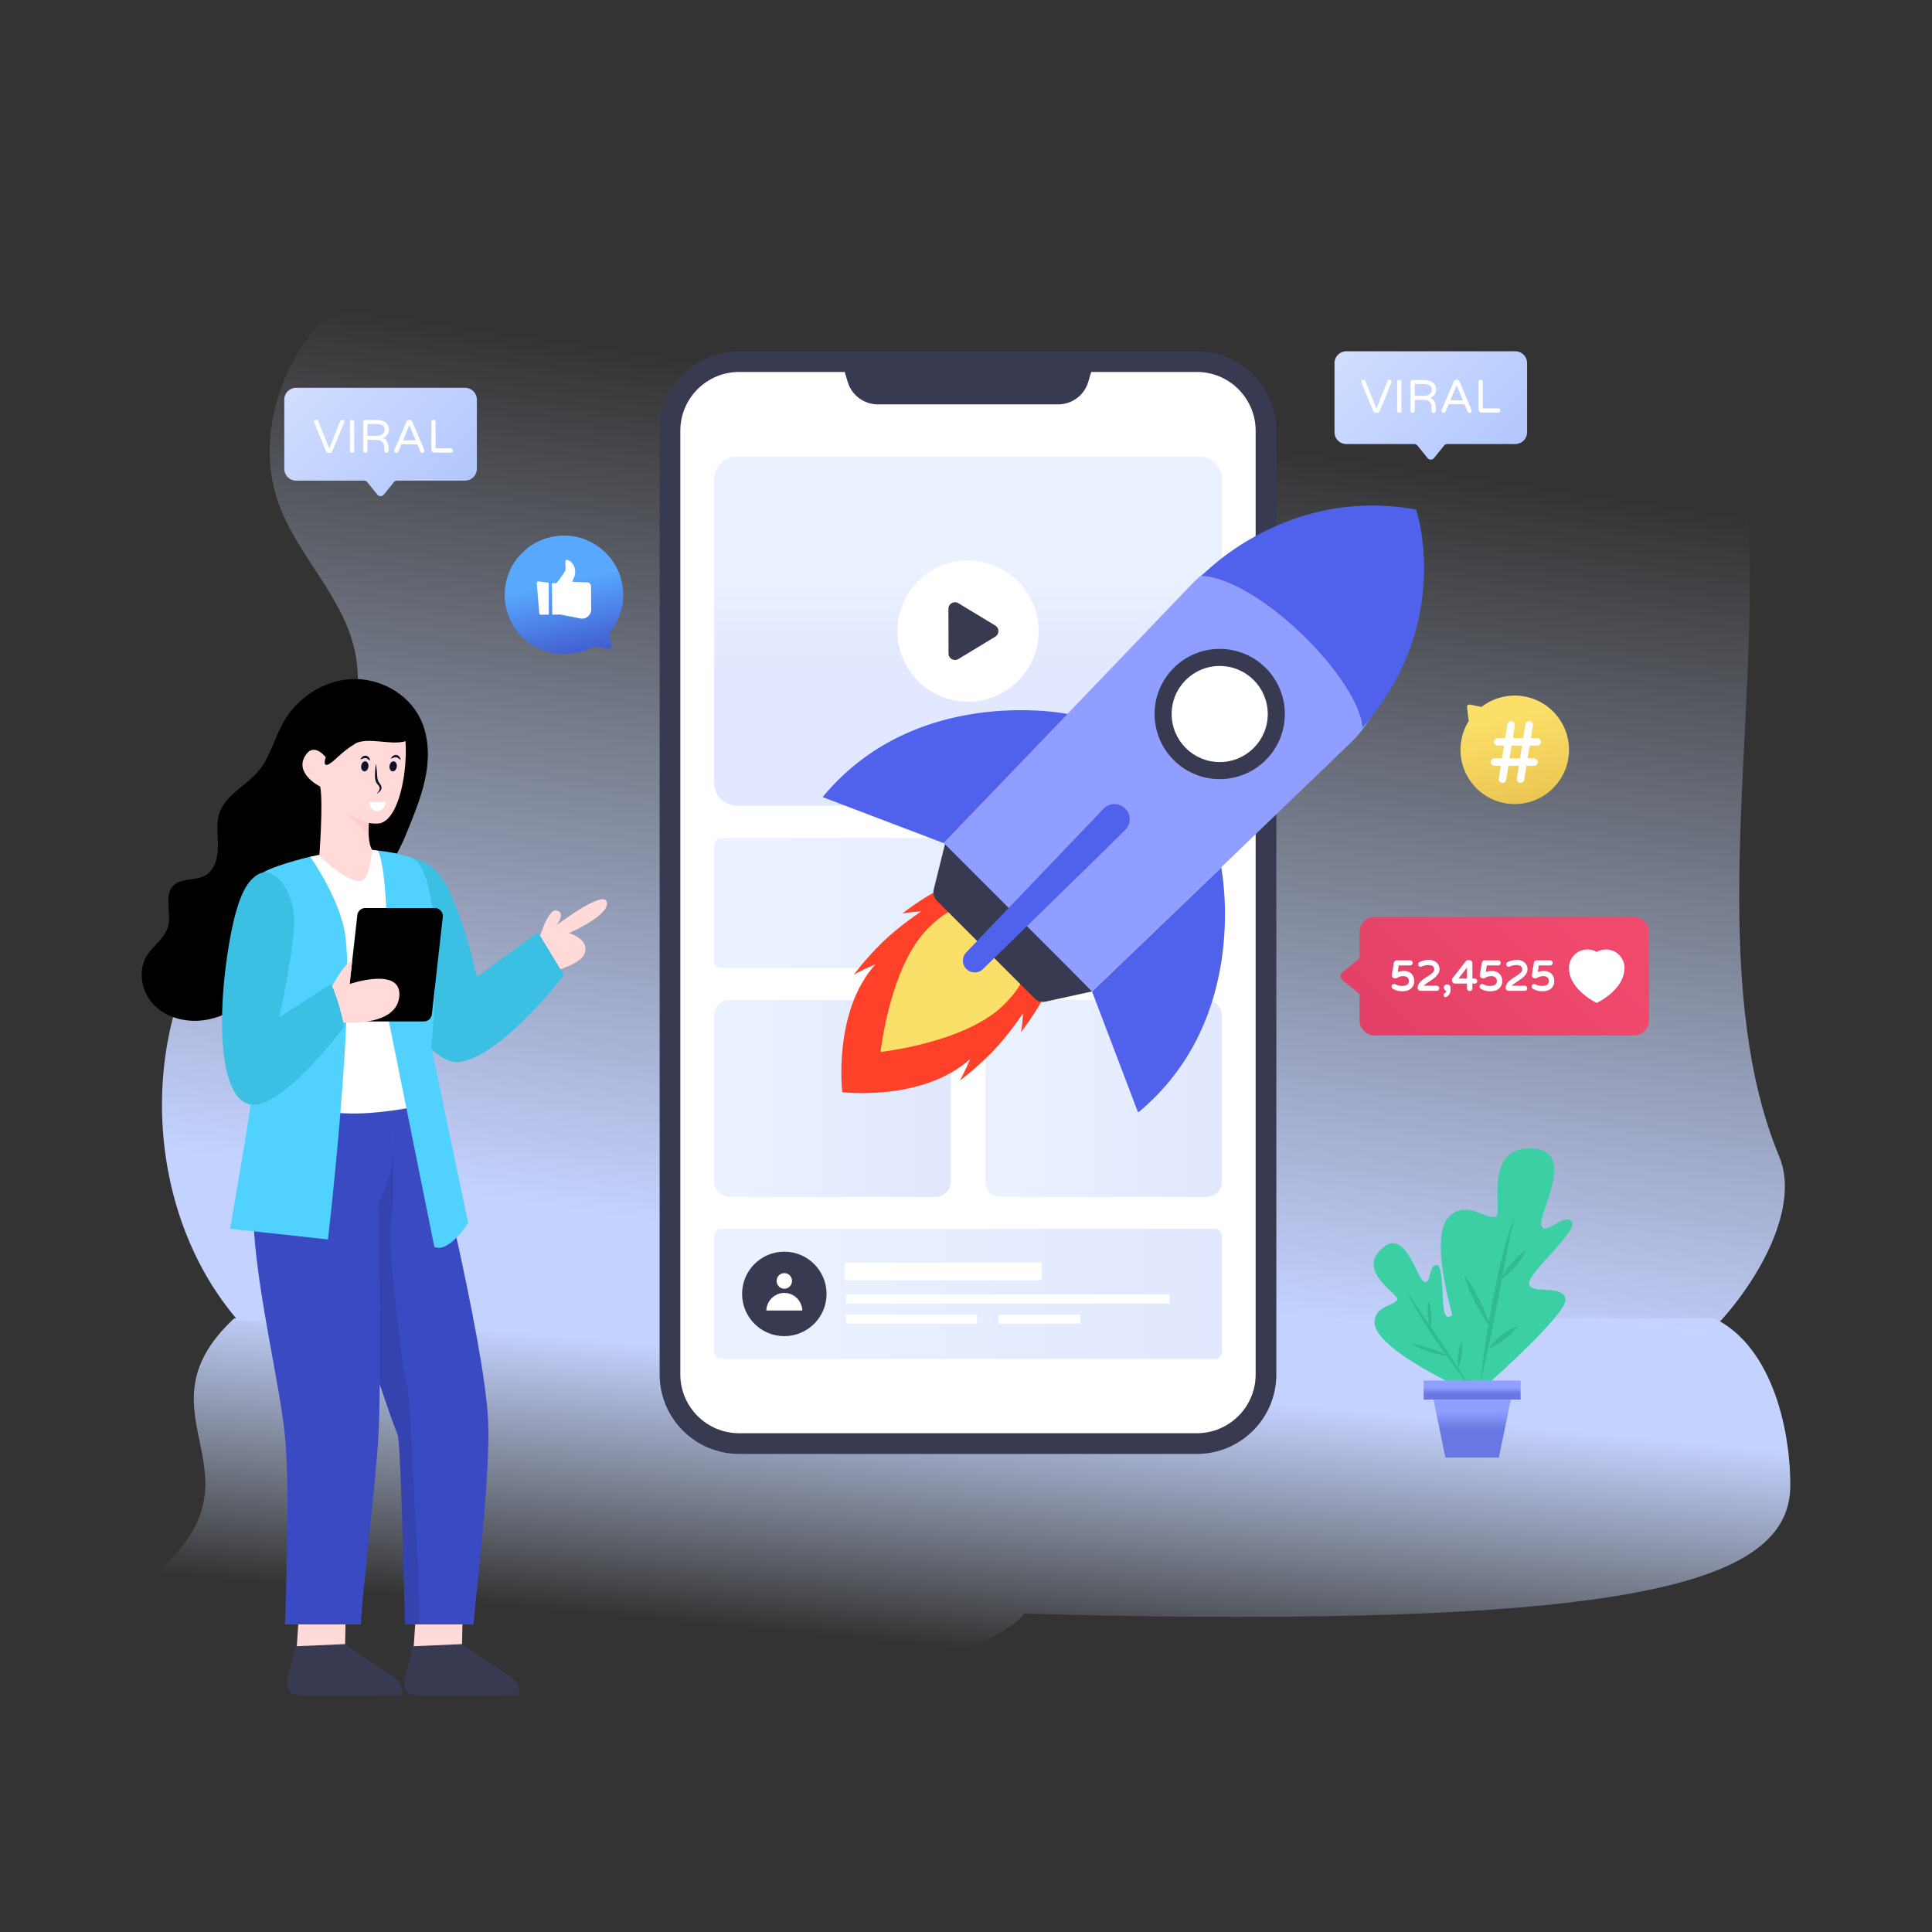 <svg xmlns="http://www.w3.org/2000/svg" enable-background="new 0 0 600 600" viewBox="0 0 600 600" id="viral-content"><rect x="0" y="0" width="600" height="600" fill="#333333" stroke="none"/><linearGradient id="a" x1="297.287" x2="305.235" y1="511.722" y2="427.128" gradientUnits="userSpaceOnUse"><stop offset="0" stop-color="#cedcf9" stop-opacity="0"></stop><stop offset="1" stop-color="#c3d2ff"></stop></linearGradient><path fill="url(#a)" d="M555.999 461.402c-.16 27.62-40.158 41.376-180.73 40.707-18.44-.08-37.7-.43-57.26-.999-10.429 14.265-67.339 24.934-135.927 24.614-75.93-.37-137.395-14.085-137.285-30.638.01-1.958.617-4.148 2.537-5.724 38.397-31.51-7.074-49.674 25.416-79.956h459.634c18.85 9.25 23.705 36.552 23.615 51.996z"></path><linearGradient id="b" x1="335.662" x2="296.231" y1="129.626" y2="393.615" gradientUnits="userSpaceOnUse"><stop offset="0" stop-color="#cedcf9" stop-opacity="0"></stop><stop offset="1" stop-color="#c3d2ff"></stop></linearGradient><path fill="url(#b)" d="m529.372 415.237-455.47-5.16c-27.96-32.354-31.547-85.467-8.222-121.72 9.04-14.052 21.348-25.37 31.088-38.881 9.73-13.5 17.002-30.679 13.446-47.253-3.767-17.55-18.581-30.191-24.145-47.19-6.323-19.35.889-41.742 14.624-56.133 13.736-14.38 32.936-21.64 52.076-24.3 31.906-4.429 65.181 3.148 92.552 21.09 18.361 12.027 34.404 28.665 54.793 36.136 24.804 9.092 52.305 3.179 76.909-6.486 24.614-9.654 52.797-54.809 100.136-49.136 116.442 13.954 35.09 185.933 75.4 282.967 7.284 17.533-9.62 43.615-23.187 56.066z"></path><path fill="#373a50" d="M396.378 133.78v293.061c0 13.634-11.047 24.692-24.692 24.692h-142.14c-13.634 0-24.69-11.058-24.69-24.692V133.78c0-13.634 11.056-24.692 24.69-24.692h142.14c13.645 0 24.692 11.058 24.692 24.692z"></path><path fill="#fff" d="M229.546 445.106c-10.072 0-18.267-8.195-18.267-18.267v-293.06c0-10.073 8.195-18.267 18.267-18.267h32.788l.961 3.187c1.222 4.05 5.037 6.88 9.278 6.88h56.09c4.241 0 8.051-2.827 9.264-6.873l.957-3.194h32.805c10.072 0 18.267 8.194 18.267 18.267v293.06c0 10.072-8.195 18.267-18.267 18.267H229.546z"></path><linearGradient id="c" x1="300.618" x2="300.618" y1="172.933" y2="208.802" gradientUnits="userSpaceOnUse"><stop offset="0" stop-color="#ebf2ff"></stop><stop offset="1" stop-color="#e1e8ff"></stop></linearGradient><path fill="url(#c)" d="M379.47 148.938v94.12a7.162 7.162 0 0 1-7.162 7.163h-143.38a7.162 7.162 0 0 1-7.162-7.163v-94.12a7.162 7.162 0 0 1 7.163-7.163h143.379a7.162 7.162 0 0 1 7.162 7.163z"></path><circle cx="300.618" cy="195.998" r="21.927" fill="#fff"></circle><linearGradient id="d" x1="221.766" x2="379.47" y1="280.459" y2="280.459" gradientUnits="userSpaceOnUse"><stop offset="0" stop-color="#ebf2ff"></stop><stop offset="1" stop-color="#e1e8ff"></stop></linearGradient><path fill="url(#d)" d="M379.47 262.508v35.912a2.243 2.243 0 0 1-2.247 2.238h-153.21a2.243 2.243 0 0 1-2.247-2.238v-35.912a2.25 2.25 0 0 1 2.248-2.248h153.209a2.25 2.25 0 0 1 2.247 2.248z"></path><linearGradient id="e" x1="221.766" x2="379.47" y1="401.837" y2="401.837" gradientUnits="userSpaceOnUse"><stop offset="0" stop-color="#ebf2ff"></stop><stop offset="1" stop-color="#e1e8ff"></stop></linearGradient><path fill="url(#e)" d="M379.47 383.886v35.912a2.243 2.243 0 0 1-2.247 2.238h-153.21a2.243 2.243 0 0 1-2.247-2.238v-35.912a2.25 2.25 0 0 1 2.248-2.248h153.209a2.25 2.25 0 0 1 2.247 2.248z"></path><linearGradient id="f" x1="221.766" x2="295.265" y1="341.148" y2="341.148" gradientUnits="userSpaceOnUse"><stop offset="0" stop-color="#ebf2ff"></stop><stop offset="1" stop-color="#e1e8ff"></stop></linearGradient><path fill="url(#f)" d="M290.496 371.724h-63.96a4.77 4.77 0 0 1-4.77-4.77v-51.613a4.77 4.77 0 0 1 4.77-4.77h63.96a4.77 4.77 0 0 1 4.77 4.77v51.614a4.77 4.77 0 0 1-4.77 4.77z"></path><linearGradient id="g" x1="305.971" x2="379.47" y1="341.148" y2="341.148" gradientUnits="userSpaceOnUse"><stop offset="0" stop-color="#ebf2ff"></stop><stop offset="1" stop-color="#e1e8ff"></stop></linearGradient><path fill="url(#g)" d="M374.7 371.724h-63.96a4.77 4.77 0 0 1-4.769-4.77v-51.613a4.77 4.77 0 0 1 4.77-4.77h63.96a4.77 4.77 0 0 1 4.77 4.77v51.614a4.77 4.77 0 0 1-4.77 4.77z"></path><path fill="#fa5814" fill-rule="evenodd" d="m316.633 284.138-.126-.11.008-.008zM316.574 318.913c-.042.042-.034.017.042-.076-.017.034-.025.06-.042.076z" clip-rule="evenodd"></path><path fill="#ff4129" fill-rule="evenodd" d="M307.991 326.88c-5.198 5.306-10.729 9.346-10.038 8.78.683-.575 3.358-6.787 3.358-6.787-14.715 13.296-39.741 10.323-39.741 10.323l-.126.126.126-.126s-2.976-25.03 10.32-39.745c0 0-6.213 2.676-6.787 3.358-.566.692 3.474-4.839 8.78-10.037 5.315-5.19 12.264-9.75 12.264-9.75s-5.054.35-6.015.718c.889-.655 5.315-4.094 10.522-6.931 6.043-3.313 7.982-3.313 7.982-3.313s9.472 2.738 10.334 2.684l7.9 7.47.135.117.108.126 7.47 7.9c-.054.862 2.684 10.334 2.684 10.334s0 1.94-3.313 7.981c-2.837 5.208-6.276 9.634-6.931 10.523.368-.96.718-6.016.718-6.016s-4.56 6.95-9.75 12.265z" clip-rule="evenodd"></path><path fill="#fadf68" fill-rule="evenodd" d="M311.811 311.992c-11.838 11.839-38.338 14.696-38.338 14.696s2.858-26.5 14.696-38.338 15.093-4.508 21.622 2.02 13.858 9.784 2.02 21.622z" clip-rule="evenodd"></path><path fill="#fa5814" fill-rule="evenodd" d="m316.743 284.248-.009.008-.1-.118zM281.85 284.189c-.042.042-.017.033.076-.042-.034.016-.06.025-.076.042z" clip-rule="evenodd"></path><path fill="#5062eb" d="M379.254 269.43s9.549 46.884-25.809 76.077l-14.301-37.586 40.11-38.492z"></path><path fill="#373a50" d="m339.172 307.892-14.421 3.165a3.736 3.736 0 0 1-3.451-1.004l-30.32-30.32a3.76 3.76 0 0 1-.987-3.552l3.713-14.97 45.466 46.681z"></path><path fill="#909eff" d="M418.332 179.21c-14.025-12.266-35.216-11.339-48.117 2.105l-77.121 80.5 46.078 46.078 80.399-77.32c14.714-14.178 14.142-37.91-1.239-51.362z"></path><path fill="#5062eb" d="M331.558 221.733s-46.885-9.549-76.078 25.809l37.586 14.301 38.492-40.11zM423.163 225.97c-1.272-15.153-31.682-45.923-49.946-47.144 0 0 25.988-27.968 66.566-20.578 0 0 11.966 34.921-16.62 67.723zM342.723 251.157l-42.654 44.624a3.673 3.673 0 0 0 .095 5.184 3.664 3.664 0 0 0 5.114-.007c8.991-8.796 33.544-32.697 44.168-43.211 2.05-2.03 1.792-5.392-.526-7.11a4.707 4.707 0 0 0-6.197.52z"></path><circle cx="378.792" cy="221.744" r="20.224" fill="#373a50"></circle><circle cx="378.792" cy="221.744" r="14.923" fill="#fff"></circle><linearGradient id="h" x1="174.223" x2="180.845" y1="180.779" y2="209.122" gradientUnits="userSpaceOnUse"><stop offset="0" stop-color="#59a8ff"></stop><stop offset="1" stop-color="#3a4ac3"></stop></linearGradient><path fill="url(#h)" d="m189.28 196.517.65 4.026c.08.53-.38.999-.91.91l-4.704-.75a18.338 18.338 0 0 1-9.16 2.437c-10.17 0-18.412-8.23-18.412-18.39 0-10.17 8.242-18.421 18.411-18.421 10.16 0 18.4 8.251 18.4 18.42 0 4.476-1.617 8.592-4.275 11.768z"></path><path fill="#373a50" d="m309.102 197.72-11.484 6.955c-1.331.81-3.048-.149-3.048-1.716l-.025-13.911c0-1.567 1.717-2.538 3.06-1.73l11.497 6.956c1.294.784 1.294 2.662 0 3.446zM256.694 401.832c0 7.25-5.88 13.12-13.12 13.12s-13.11-5.87-13.11-13.12c0-7.24 5.87-13.11 13.11-13.11s13.12 5.87 13.12 13.11z"></path><ellipse cx="243.579" cy="397.799" fill="#fff" rx="2.393" ry="2.433"></ellipse><path fill="#fff" d="M249.177 407c-.12-3.042-2.576-5.473-5.598-5.473s-5.478 2.43-5.598 5.473h11.196zM262.34 392.108h61.112v5.492H262.34zM262.795 401.998h100.437v2.842H262.795zM310.033 408.244h25.469v2.842h-25.469zM262.795 408.244h40.635v2.842h-40.635z"></path><linearGradient id="i" x1="468.24" x2="474.84" y1="222.873" y2="253.181" gradientUnits="userSpaceOnUse"><stop offset="0" stop-color="#fadf68"></stop><stop offset="1" stop-color="#eac250"></stop></linearGradient><path fill="url(#i)" d="m460.11 219.54-3.661-.73c-.48-.086-.923.312-.858.798l.532 4.329a16.788 16.788 0 0 0-2.543 8.304c-.34 9.297 6.913 17.118 16.21 17.459 9.296.341 17.118-6.927 17.46-16.223s-6.928-17.105-16.224-17.446a16.8 16.8 0 0 0-10.916 3.508z"></path><path fill="#fff" d="M477.384 231.548c.308 0 .582-.116.812-.346.23-.23.347-.503.347-.813s-.117-.583-.347-.812a1.116 1.116 0 0 0-.812-.346h-1.979c.649-3.896.649-4.045.649-4.102 0-.327-.106-.604-.316-.824-.212-.222-.496-.335-.843-.335-.304 0-.564.09-.773.266-.211.178-.34.402-.384.668l-.684 4.327h-3.249c.649-3.896.649-4.045.649-4.102 0-.327-.106-.604-.316-.824-.212-.222-.496-.335-.843-.335-.303 0-.564.089-.774.266-.21.178-.34.402-.383.668l-.684 4.327h-2.345c-.31 0-.583.116-.813.346-.23.23-.346.503-.346.812 0 .31.117.583.346.813.23.23.504.346.813.346h1.98l-.626 3.961h-2.344c-.31 0-.583.117-.812.347-.23.23-.347.503-.347.812s.117.582.347.812c.23.23.503.347.812.347h1.979c-.65 4.006-.65 4.09-.65 4.13 0 .33.119.61.351.83.442.42 1.112.435 1.569.048.218-.186.351-.414.397-.682l.684-4.326h3.249c-.65 4.006-.65 4.09-.65 4.13 0 .33.118.609.351.83.23.218.501.329.809.329.285 0 .54-.095.76-.28.218-.186.351-.415.397-.683l.685-4.326h2.344c.309 0 .582-.117.812-.347.23-.23.347-.503.347-.812 0-.31-.117-.582-.347-.812a1.116 1.116 0 0 0-.812-.347h-1.98l.625-3.961h2.345zm-4.695 0-.626 3.961h-3.25l.626-3.961h3.25z"></path><linearGradient id="j" x1="423.269" x2="465.424" y1="102.422" y2="144.577" gradientUnits="userSpaceOnUse"><stop offset="0" stop-color="#d1deff"></stop><stop offset="1" stop-color="#b2c7ff"></stop></linearGradient><path fill="url(#j)" d="M474.25 112.775v21.448a3.684 3.684 0 0 1-3.686 3.686h-21.087c-.39 0-.75.18-1 .48l-3.136 3.875c-.51.63-1.479.63-1.988 0l-3.147-3.875c-.24-.3-.61-.48-.989-.48H418.13a3.682 3.682 0 0 1-3.686-3.676v-21.458a3.683 3.683 0 0 1 3.686-3.686h52.435a3.683 3.683 0 0 1 3.686 3.686z"></path><linearGradient id="k" x1="497.47" x2="436.885" y1="272.873" y2="333.457" gradientUnits="userSpaceOnUse"><stop offset="0" stop-color="#f34b6d"></stop><stop offset="1" stop-color="#e24067"></stop></linearGradient><path fill="url(#k)" d="M512.115 289.465v27.39a4.694 4.694 0 0 1-4.705 4.706h-80.47a4.7 4.7 0 0 1-4.705-4.705v-8.022c-.1-.15-.22-.28-.36-.4l-4.944-4.005c-.8-.65-.8-1.888 0-2.538l4.945-4.015c.14-.11.26-.25.36-.4v-8.001a4.7 4.7 0 0 1 4.704-4.705h80.47a4.692 4.692 0 0 1 4.705 4.695z"></path><path fill="#fff" d="M504.498 300.61c0 6.835-8.616 10.856-8.616 10.856s-8.621-4.02-8.621-10.856a5.748 5.748 0 0 1 5.745-5.746 5.72 5.72 0 0 1 2.876.773 5.667 5.667 0 0 1 2.87-.773 5.748 5.748 0 0 1 5.746 5.746z"></path><linearGradient id="l" x1="97.11" x2="139.267" y1="113.768" y2="155.925" gradientUnits="userSpaceOnUse"><stop offset="0" stop-color="#d1deff"></stop><stop offset="1" stop-color="#b2c7ff"></stop></linearGradient><path fill="url(#l)" d="M148.092 124.119v21.454a3.685 3.685 0 0 1-3.686 3.685h-21.085c-.388 0-.754.175-.998.476l-3.135 3.872a1.283 1.283 0 0 1-1.993.001l-3.142-3.874c-.243-.3-.61-.475-.996-.475H91.97a3.685 3.685 0 0 1-3.685-3.685V124.12a3.685 3.685 0 0 1 3.685-3.685h52.437a3.685 3.685 0 0 1 3.685 3.685z"></path><path fill="#fff" d="m101.173 139.963-3.582-8.686a.696.696 0 0 1-.043-.247c0-.203.058-.365.174-.486.116-.12.276-.18.479-.18a.61.61 0 0 1 .37.122c.11.083.195.191.253.327l3.408 8.497 3.407-8.497a.778.778 0 0 1 .254-.327.609.609 0 0 1 .37-.123c.203 0 .362.06.478.181a.673.673 0 0 1 .174.486c0 .087-.014.17-.043.247l-3.582 8.686c-.203.445-.503.667-.899.667h-.319c-.396 0-.696-.222-.899-.667zM108.859 140.441a.63.63 0 0 1-.189-.464v-8.947c0-.183.063-.34.189-.471a.618.618 0 0 1 .464-.196c.183 0 .34.065.471.196.13.13.196.288.196.471v8.947c0 .184-.065.339-.196.464s-.288.189-.471.189a.63.63 0 0 1-.464-.189zM112.991 140.441a.63.63 0 0 1-.188-.464v-8.874c0-.184.062-.341.188-.472a.618.618 0 0 1 .464-.195h3.379c1.315 0 2.3.27 2.958.812.657.541.986 1.252.986 2.131 0 .58-.162 1.11-.485 1.588-.325.479-.796.824-1.414 1.037.696.184 1.172.616 1.428 1.298a5.69 5.69 0 0 1 .384 2.008v.667c0 .184-.063.339-.188.464s-.28.189-.464.189a.656.656 0 0 1-.486-.181.636.636 0 0 1-.181-.472v-.435c0-.483-.044-.93-.131-1.341a2.156 2.156 0 0 0-.623-1.102c-.33-.324-.827-.486-1.494-.486h-3.002v3.364a.658.658 0 0 1-.667.653.63.63 0 0 1-.464-.189zm3.756-5.075c.831 0 1.491-.164 1.98-.493.487-.329.732-.793.732-1.392 0-.58-.21-1.025-.631-1.334-.42-.31-1.139-.464-2.154-.464h-2.552v3.683h2.625zM122.627 140.441a.642.642 0 0 1-.181-.464c0-.077.024-.174.072-.29l3.698-8.73a1.11 1.11 0 0 1 .326-.427.803.803 0 0 1 .515-.167h.145c.203 0 .375.056.515.167.14.111.249.254.326.428l3.698 8.73a.784.784 0 0 1 .072.29c0 .183-.06.338-.18.463a.625.625 0 0 1-.472.189.661.661 0 0 1-.37-.109.692.692 0 0 1-.254-.297l-.942-2.262h-4.93l-.943 2.262a.694.694 0 0 1-.254.297.664.664 0 0 1-.37.109.623.623 0 0 1-.47-.189zm2.545-3.683h3.915l-1.958-4.713-1.957 4.713zM134.213 140.289a.878.878 0 0 1-.268-.645v-8.614c0-.183.062-.34.188-.471a.618.618 0 0 1 .464-.196c.184 0 .341.065.472.196.13.13.195.288.195.471v8.208h4.742c.184 0 .341.065.472.195.13.131.195.288.195.472a.618.618 0 0 1-.195.464.655.655 0 0 1-.472.188h-5.148a.878.878 0 0 1-.645-.268zM426.408 127.543l-3.582-8.686a.696.696 0 0 1-.043-.247c0-.203.058-.364.174-.486.116-.12.275-.18.478-.18a.61.61 0 0 1 .37.122.78.78 0 0 1 .254.327l3.407 8.497 3.408-8.497a.778.778 0 0 1 .254-.327.609.609 0 0 1 .37-.123c.203 0 .362.06.478.181a.673.673 0 0 1 .174.486c0 .087-.014.17-.043.247l-3.582 8.686c-.203.445-.503.667-.899.667h-.319c-.397 0-.696-.222-.9-.667zM434.093 128.021a.63.63 0 0 1-.188-.464v-8.947c0-.183.062-.34.188-.471a.618.618 0 0 1 .464-.196c.184 0 .341.065.472.196.13.13.195.288.195.471v8.947a.618.618 0 0 1-.195.464.656.656 0 0 1-.472.189.63.63 0 0 1-.464-.189zM438.226 128.021a.63.63 0 0 1-.188-.464v-8.874c0-.184.062-.341.188-.472a.618.618 0 0 1 .464-.195h3.379c1.315 0 2.3.27 2.958.812.657.541.986 1.252.986 2.132 0 .58-.162 1.109-.486 1.587-.324.479-.795.825-1.414 1.037.696.184 1.173.616 1.429 1.298a5.69 5.69 0 0 1 .384 2.008v.667a.63.63 0 0 1-.189.464.631.631 0 0 1-.464.189.656.656 0 0 1-.485-.181.636.636 0 0 1-.182-.472v-.435c0-.483-.043-.93-.13-1.34a2.156 2.156 0 0 0-.624-1.103c-.329-.324-.826-.486-1.493-.486h-3.002v3.364a.618.618 0 0 1-.195.464.656.656 0 0 1-.472.189.63.63 0 0 1-.464-.189zm3.756-5.075c.83 0 1.49-.164 1.98-.493.487-.328.731-.792.731-1.392 0-.58-.21-1.025-.63-1.334-.42-.31-1.139-.464-2.154-.464h-2.552v3.683h2.625zM447.862 128.021a.642.642 0 0 1-.182-.464c0-.077.024-.174.073-.29l3.698-8.73a1.11 1.11 0 0 1 .326-.427.803.803 0 0 1 .515-.167h.145c.203 0 .374.056.515.167.14.111.249.254.326.428l3.697 8.73a.784.784 0 0 1 .073.29c0 .183-.06.338-.181.463a.625.625 0 0 1-.472.189.661.661 0 0 1-.37-.109.692.692 0 0 1-.253-.297l-.943-2.262h-4.93l-.942 2.262a.694.694 0 0 1-.254.297.664.664 0 0 1-.37.109.623.623 0 0 1-.471-.189zm2.545-3.683h3.915l-1.958-4.713-1.957 4.713zM459.448 127.87a.878.878 0 0 1-.268-.646v-8.614c0-.183.062-.34.188-.471a.618.618 0 0 1 .464-.196c.183 0 .341.065.472.196.13.13.195.288.195.471v8.208h4.742c.184 0 .34.065.471.196.13.13.196.287.196.47a.618.618 0 0 1-.196.465.655.655 0 0 1-.471.188h-5.148a.878.878 0 0 1-.645-.268z"></path><path fill="#ffdad9" d="m143.674 501.706-.208 10.038a.136.136 0 0 1-.136.119l-14.866-.159.653-9.998h14.557z"></path><path fill="#373a50" d="m128.113 511.267-2.575 10.754a3.754 3.754 0 0 0 3.557 4.473c9.49.318 28.14.004 31.584-.027a.512.512 0 0 0 .507-.494c.153-3.29-2.032-5.382-5.251-7l-12.414-8.359a.135.135 0 0 0-.076-.019l-15.332.672z"></path><path fill="#ffdad9" d="m107.359 501.706-.208 10.038a.136.136 0 0 1-.136.119l-14.866-.159.652-9.998h14.558z"></path><path fill="#373a50" d="m91.797 511.267-2.574 10.754a3.754 3.754 0 0 0 3.557 4.473c9.489.318 28.14.004 31.584-.027a.512.512 0 0 0 .506-.494c.154-3.29-2.032-5.382-5.25-7l-12.414-8.359a.135.135 0 0 0-.076-.019l-15.333.672z"></path><path d="M62.943 316.878c-5.454.655-11.332-.87-15.155-4.815s-5.081-10.453-2.24-15.154c1.98-3.277 5.678-5.537 6.67-9.234 1.128-4.202-1.455-9.516 1.605-12.608 2.483-2.51 6.868-1.442 9.936-3.188 3.015-1.716 3.936-5.638 3.925-9.107-.011-3.469-.633-7.052.496-10.332 1.952-5.674 8.294-8.413 12.14-13.019 3.553-4.255 4.823-9.928 7.495-14.785 4.218-7.665 12.34-13.206 21.073-13.723s17.713 4.307 21.585 12.153c2.592 5.251 2.87 11.405 1.876 17.176-.994 5.771-3.181 11.259-5.354 16.697-2.371 5.933-5.104 12.297-10.639 15.487-3.319 1.914-7.24 2.42-10.856 3.685-8.219 2.874-14.825 9.985-17.085 18.393-.871 3.24-1.145 6.669-2.544 9.719-1.974 4.305-5.663 4.572-9.17 6.907-4.208 2.802-8.663 5.136-13.758 5.748z"></path><path fill="#3a4ac3" d="M147.037 504.485H125.74c-.27-10.08-1.229-56.34-2.262-58.937-5.091-12.78-18.094-54.554-19.109-57.84-.046-.13-.065-.204-.065-.204l-5.324-56.155 20.775 7.343 4.645 1.648 7.67 2.709s18.299 72.62 19.509 97.947c.82 17.08-3.77 54.358-4.542 63.489z"></path><path d="M130.254 504.485h-4.514c-.27-10.08-1.229-56.34-2.262-58.937-5.091-12.78-18.094-54.554-19.109-57.84 1.117-5.417 2.616-10.75 4.561-15.963 3.77-10.09 5.008-20.394 9.215-30.325.41-.959.838-1.936 1.564-2.68l.046-.048c.726-.716 1.797-1.163 2.774-.884 1.08.308 1.75 1.406 1.87 2.532.02.121.029.242.029.363 0 1.238-.54 2.402-1.117 3.5-.289-.289-3.22-2.513-3.51-2.802 3.156 4.617 3.482 10.63 2.672 16.159-.81 5.528.084 13.236-.707 18.765-.931 6.534-.391 13.17.223 19.733a847.518 847.518 0 0 0 2.001 18.755c.373 3.118.763 6.237 1.173 9.354.307 2.327 1.182 4.45 1.396 6.758 1.145 12.622 1.685 25.346 2.28 37.995.643 13.692 1.099 15.264 1.36 28.966.046 2.196.083 4.402.055 6.599z" opacity=".1"></path><path fill="#3a4ac3" d="M117.476 446.679c-1.004 16.109-5.076 48.975-5.393 57.802H88.507c.282-8.93 1.621-42.69-.05-58.962-1.966-19.16-11.905-57.384-9.354-76.476 1.067-7.988 12.176-29.848 12.176-29.848l30.888 3.853c1.546 10.495.484 20.7-4.691 30.45 0 0 1.139 54.904 0 73.18z"></path><path fill="#fff" d="M96.32 266.065s13.84-3.189 21.156-1.902l11.657 26.271 2.935 52.614s-20.956 4.969-32.336 1.59c-11.381-3.378-5.097-63.628-5.097-63.628l1.686-14.945z"></path><path fill="#ffdad9" d="M166.98 293.214s2.82-11.053 5.869-10.443c3.05.61 0 4.576 0 4.576s14.713-11.285 15.627-7.168c.915 4.116-11.815 9.62-11.815 9.62s6.555 1.738 4.878 6.312c-1.677 4.574-15.55 6.937-15.55 6.937"></path><path fill="#3bbfe2" d="M127.606 266.361s4.462.296 8.27 4.542c6.718 7.49 12.26 32.523 12.26 32.523l18.931-13.925 8.079 13.304s-19.058 25.103-32.447 27.004c-7.383 1.048-15.76-12.597-15.76-12.597l.667-50.85z"></path><path fill="#51d1fe" d="M117.476 264.163s10.196 1.057 12.197 3.52c9.08 11.184 4.275 57.465 4.275 57.465l11.452 54.704s-6.197 9.567-10.519 7.348l-14.138-70.175c-.773-15.053.367-43.257-3.267-52.862z"></path><path fill="#ffdad9" d="M115.554 263.888s-.67 8.834-3.071 9.625c-4.068 1.331-13.317-7.687-13.317-7.687s1.263-16.607.267-21.55c-.884-4.365 11.858 4.84 14.893 7.093.41.298.642.475.642.475s-.66 3.881-.484 7.456c.093 1.778.382 3.481 1.07 4.588z"></path><path fill="#fecdcb" d="m114.484 259.3-7.335-7.39 3.258-1.071 3.919.53c.41.298.642.475.642.475s-.66 3.881-.484 7.456z"></path><path fill="#ffdad9" d="M99.432 244.275s9.221 12.222 18.044 11.473 11.046-30.818 5.594-33.958c-8.497-4.893-21.908 13.376-21.908 13.376s-3.504-4.574-6.112-.865c-4.093 5.823 4.382 9.974 4.382 9.974z"></path><path d="M101.162 235.166s-1.073 3.01.715 2.265c1.789-.745 3.825-3.676 8.395-6.457 4.57-2.782 15.66 2.345 17.93-2.782 2.27-5.126-13.957-11.275-13.957-11.275l-5.91-.497-7.252 3.279.079 15.467z"></path><path fill="#51d1fe" d="M96.32 266.065s-14.051 3.26-16.101 6.085c-7.384 10.175 1.15 41.928-.447 57.132-1.362 12.974-8.32 52.311-8.32 52.311l30.41 3.336s8.082-69.541 5.508-93.406c-1.281-11.885-11.05-25.458-11.05-25.458z"></path><path d="M113.452 282.001h21.581a2.495 2.495 0 0 1 2.48 2.773l-3.392 30.221a2.495 2.495 0 0 1-2.48 2.217h-21.58a2.495 2.495 0 0 1-2.48-2.773l3.391-30.221a2.495 2.495 0 0 1 2.48-2.217z"></path><path fill="#ffdad9" d="M102.8 306.854s4.83-8.999 6.555-8.225l-.782 6.97s16.42-5.624 15.42 3.953c-1.002 9.578-17.824 7.954-17.824 7.954l-3.37-10.652z"></path><path fill="#3bbfe2" d="M81.09 271.12c4.269-1.496 9.436 4.947 10.154 12.98.772 8.65-4.562 31.833-4.562 31.833l15.945-10.223c.873-.259 4.871 13.235 3.999 13.494 0 0-20.757 27.769-30.19 23.403-11.568-5.356-7.437-45.576-2.71-60.877.79-2.553 2.934-9.058 7.365-10.61z"></path><path fill="#111228" d="M123.214 238.152c-.124.861-.716 1.481-1.336 1.393-.613-.08-1.014-.847-.897-1.708.124-.853.723-1.48 1.336-1.393.62.088 1.021.847.897 1.708zM114.406 238.149c-.117.86-.716 1.48-1.329 1.393-.62-.08-1.021-.847-.897-1.708.117-.854.716-1.481 1.336-1.393.613.087 1.014.847.89 1.708zM111.919 235.852c.141-.311.323-.598.608-.815.648-.518 1.555-.446 2.065.234.188.294.304.624.377.952a4.088 4.088 0 0 1-.779-.527c-.847-.509-1.205-.166-2.271.156zM121.381 235.6c.142-.31.323-.598.61-.815.65-.521 1.556-.442 2.064.235.187.293.303.623.376.951a4.11 4.11 0 0 1-.778-.526c-.848-.509-1.206-.167-2.272.156zM116.721 237.2c.16.843.273 1.686.338 2.53.129 1.275.013 2.463.764 3.427.651.937 1.007 1.634.164 2.602a4.03 4.03 0 0 1-1.056.774c1.436-1.526 1.077-2.096.334-2.937-.941-1.063-.839-2.434-.789-3.855.034-.846.116-1.693.245-2.54z"></path><path fill="#fff" d="M119.716 248.98c0 1.62-1.147 2.934-2.555 2.933-1.401 0-2.547-1.315-2.546-2.935 0-.029.007-.05.007-.073 1.43.337 3.124.337 5.087.002 0 .022.007.044.007.073z"></path><path fill="#3dcfa4" d="M458.933 432.64s27.422-24.018 27.228-28.977c-.195-4.96-10.6-1.556-11.28-4.862s15.558-16.629 13.225-19.449-8.46 4.862-9.433 1.167 10.907-22.622-2.14-23.824c-16.654-1.535-9.44 20.64-12.154 21.199-3.464.712-8.701-5.135-14.142-.283-9.597 8.557 8.696 55.03 8.696 55.03z"></path><path fill="#30bb93" d="M459.85 428.865c1.071-11.489 4.237-29.183 6.6-38.368.562-2.344 1.863-7.202 2.686-9.382.19-.51.357-1.025.564-1.529l.682-1.48-.453 1.557c-.139.52-.244 1.052-.367 1.576-1.268 5.206-5.754 31.847-9.711 47.626z"></path><path fill="#30bb93" d="M466.275 397.167c1.205-3.034 4.748-7.186 7.582-8.846-1.205 3.05-4.764 7.19-7.582 8.846zM462.168 418.861c1.835-2.732 6.212-6.1 9.372-7.161-1.844 2.756-6.24 6.104-9.372 7.161zM462.822 412.125c-2.989-3.668-6.869-11.16-8.131-16.116 3.227 3.95 6.954 11.518 8.131 16.116z"></path><path fill="#3dcfa4" d="M457.987 433.08s1.662-25.112-.854-27.438-5.934 4.415-7.88 3.133c-1.947-1.282-.523-15.713-3.039-15.95-2.515-.238-1.756 6.503-4.035 5.174s-5.719-16.368-12.674-10.586c-8.88 7.381 5.467 14.685 4.414 16.282-1.342 2.04-6.754 1.742-7.041 6.766-.508 8.863 31.11 22.619 31.11 22.619z"></path><path fill="#30bb93" d="M456.592 430.789c-5.28-6.365-12.325-16.562-15.509-21.952-3.64-5.937-4.008-7.725-4.13-7.969l.54.982c.77 1.332 3.39 5.168 4.315 6.521 3.506 5.166 10.464 15.205 14.784 22.418z"></path><path fill="#30bb93" d="M444.254 412.179c-.893-2.07-1.19-5.826-.617-8.02.9 2.076 1.184 5.835.617 8.02zM452.84 424.774c-.438-2.23.055-6.01 1.079-8.071.445 2.245-.067 6.026-1.08 8.071zM449.87 421.167c-3.386-.346-8.905-2.158-11.837-3.899 3.387.341 8.904 2.161 11.838 3.899z"></path><linearGradient id="m" x1="457.188" x2="457.188" y1="430.908" y2="432.772" gradientUnits="userSpaceOnUse"><stop offset="0" stop-color="#909eff"></stop><stop offset="1" stop-color="#6977e3"></stop></linearGradient><path fill="url(#m)" d="M442.141 428.75h30.094v5.908h-30.094z"></path><linearGradient id="n" x1="457.188" x2="457.188" y1="438.271" y2="443.991" gradientUnits="userSpaceOnUse"><stop offset="0" stop-color="#909eff"></stop><stop offset="1" stop-color="#6977e3"></stop></linearGradient><path fill="url(#n)" d="M465.496 452.66H448.88l-3.693-18.001h24.002z"></path><path fill="#fff" d="M437.698 301.935c-.486-.268-1.075-.405-1.75-.405-.663 0-1.286.118-1.857.352l.31-2.052h3.517a.787.787 0 0 0 .803-.79.797.797 0 0 0-.803-.803h-4.131c-.477 0-.86.332-.928.85l-.578 3.423a2.03 2.03 0 0 0-.03.351c0 .295.115.548.333.731.209.176.466.265.766.265a.845.845 0 0 0 .428-.105l.152-.086a3.525 3.525 0 0 1 1.852-.517c.553 0 .99.136 1.296.403.303.262.45.612.45 1.072 0 .575-.173.965-.53 1.192-.386.247-.968.373-1.731.373-.65 0-1.303-.173-1.947-.515-.324-.162-.718-.1-.943.155a.818.818 0 0 0-.204.558c0 .172.036.308.107.415a.97.97 0 0 0 .258.253l.008.005c.818.522 1.785.787 2.876.787 1.225 0 2.169-.293 2.806-.87.643-.583.97-1.354.97-2.289 0-.604-.127-1.15-.377-1.623a2.755 2.755 0 0 0-1.123-1.13zM443.818 304.86a22.009 22.009 0 0 0 1.629-1.147c.43-.34.804-.743 1.112-1.193.324-.473.488-.994.488-1.55 0-.563-.147-1.068-.435-1.502a2.881 2.881 0 0 0-1.166-1.007 3.639 3.639 0 0 0-1.608-.353c-1.064 0-2.063.229-2.977.687a.753.753 0 0 0-.413.695c0 .21.074.397.215.537a.75.75 0 0 0 .87.128 5.134 5.134 0 0 1 2.1-.442c.644 0 1.11.124 1.382.368.27.24.4.56.4.979 0 .255-.084.492-.26.725-.19.253-.432.492-.72.709a21.49 21.49 0 0 1-1.235.84c-.617.4-1.118.747-1.49 1.034-.392.301-.73.656-1.004 1.053-.291.418-.439.881-.439 1.378 0 .266.091.49.27.662.176.17.4.257.663.257h4.967a.789.789 0 0 0 .802-.79.788.788 0 0 0-.234-.57.788.788 0 0 0-.568-.234h-4.013c.092-.103.201-.206.328-.308.295-.236.745-.559 1.336-.957zM449.499 305.738h-.129a.936.936 0 0 0-.685.286.94.94 0 0 0-.285.685v.077c0 .264.096.495.285.685.133.133.287.22.476.26a.902.902 0 0 1-.117.386c-.09.138-.227.264-.407.372a.61.61 0 0 0-.314.536c0 .166.06.319.177.442a.6.6 0 0 0 .446.194.653.653 0 0 0 .348-.101c.78-.476 1.175-1.18 1.175-2.092v-.76a.935.935 0 0 0-.285-.684.934.934 0 0 0-.685-.286zM457.992 303.911h-.729v-4.743a.979.979 0 0 0-.276-.708.959.959 0 0 0-.72-.288h-.257c-.167 0-.326.036-.474.108a.96.96 0 0 0-.366.296l-4.039 5.16a.966.966 0 0 0-.209.618v.115c0 .276.1.512.294.7.193.188.43.284.702.284h3.675v1.5c0 .228.083.431.24.588l.001.001c.16.16.358.24.588.24.227 0 .43-.082.59-.237a.802.802 0 0 0 .251-.592v-1.5h.729c.21 0 .398-.076.545-.217a.74.74 0 0 0 .233-.548.758.758 0 0 0-.229-.549.759.759 0 0 0-.549-.228zm-2.399-3.435v3.435h-2.663l2.663-3.435zM465.03 301.935c-.486-.268-1.076-.405-1.75-.405-.663 0-1.286.118-1.857.352l.31-2.052h3.517a.789.789 0 0 0 .803-.79.79.79 0 0 0-.234-.57.79.79 0 0 0-.569-.233h-4.131a.893.893 0 0 0-.628.24.988.988 0 0 0-.3.61l-.579 3.423c-.02.117-.03.234-.03.351 0 .295.115.548.334.731.209.176.466.265.766.265a.845.845 0 0 0 .428-.105l.152-.086a3.525 3.525 0 0 1 1.852-.517c.553 0 .989.136 1.296.403.302.262.449.612.449 1.072 0 .575-.173.965-.529 1.192-.386.247-.969.373-1.732.373-.65 0-1.303-.173-1.947-.515-.323-.162-.717-.1-.942.155a.818.818 0 0 0-.204.558c0 .172.035.308.106.415a.97.97 0 0 0 .259.253l.008.005c.817.522 1.785.787 2.876.787 1.225 0 2.168-.293 2.805-.87.644-.583.97-1.354.97-2.289 0-.604-.127-1.15-.377-1.623a2.755 2.755 0 0 0-1.122-1.13zM471.15 304.86a22 22 0 0 0 1.627-1.147c.43-.34.805-.743 1.112-1.193.324-.473.488-.994.488-1.55 0-.563-.146-1.068-.434-1.502a2.881 2.881 0 0 0-1.167-1.007 3.639 3.639 0 0 0-1.607-.353c-1.065 0-2.064.229-2.978.687a.753.753 0 0 0-.412.695.74.74 0 0 0 .214.537.75.75 0 0 0 .87.128 5.134 5.134 0 0 1 2.1-.442c.645 0 1.11.124 1.383.368.27.24.4.56.4.979 0 .255-.085.492-.26.725-.19.253-.433.492-.72.709-.303.226-.717.508-1.235.84-.617.4-1.118.747-1.49 1.034-.392.301-.73.656-1.005 1.053-.29.418-.438.881-.438 1.378 0 .266.09.49.27.662.176.17.4.257.663.257h4.966a.789.789 0 0 0 .803-.79c0-.22-.08-.416-.234-.57s-.35-.234-.569-.234h-4.012c.092-.103.2-.206.328-.308.294-.236.745-.559 1.336-.957zM482.314 303.065a2.755 2.755 0 0 0-1.123-1.13c-.486-.268-1.075-.405-1.749-.405-.663 0-1.287.118-1.857.352l.309-2.052h3.518a.789.789 0 0 0 .803-.79.79.79 0 0 0-.235-.57.79.79 0 0 0-.568-.233h-4.132a.893.893 0 0 0-.627.24.988.988 0 0 0-.3.61l-.579 3.423c-.02.117-.03.234-.03.351 0 .295.115.548.333.731.21.176.467.265.766.265a.845.845 0 0 0 .429-.105l.152-.086a3.525 3.525 0 0 1 1.851-.517c.553 0 .99.136 1.297.403.302.262.449.612.449 1.072 0 .575-.173.965-.53 1.192-.386.247-.968.373-1.73.373-.651 0-1.304-.173-1.948-.515-.324-.162-.718-.1-.942.155a.817.817 0 0 0-.204.558c0 .172.035.308.106.415a.97.97 0 0 0 .259.253l.007.005c.818.522 1.786.787 2.876.787 1.226 0 2.169-.293 2.806-.87.644-.583.97-1.354.97-2.289 0-.604-.127-1.15-.377-1.623zM172.347 181.16l-.93-.108.087 9.825 2.49-.022c.05 0 3.441.667 6.201 1.207 1.78.365 3.427-1.01 3.411-2.836l-.064-7.17a1.202 1.202 0 0 0-1.156-1.185l-4.682-.207s.13-.317.585-1.383c.83-1.966.11-4.333-1.707-5.247-1.817-.913-.48 2.063-1.132 3.363-.423.884-1.834 2.722-2.425 3.474a.725.725 0 0 1-.678.288zM166.695 181.074l.78 9.388a.487.487 0 0 0 .486.444l2.506-.023-.088-9.925-3.157-.387c-.283-.047-.546.204-.527.503z"></path></svg>